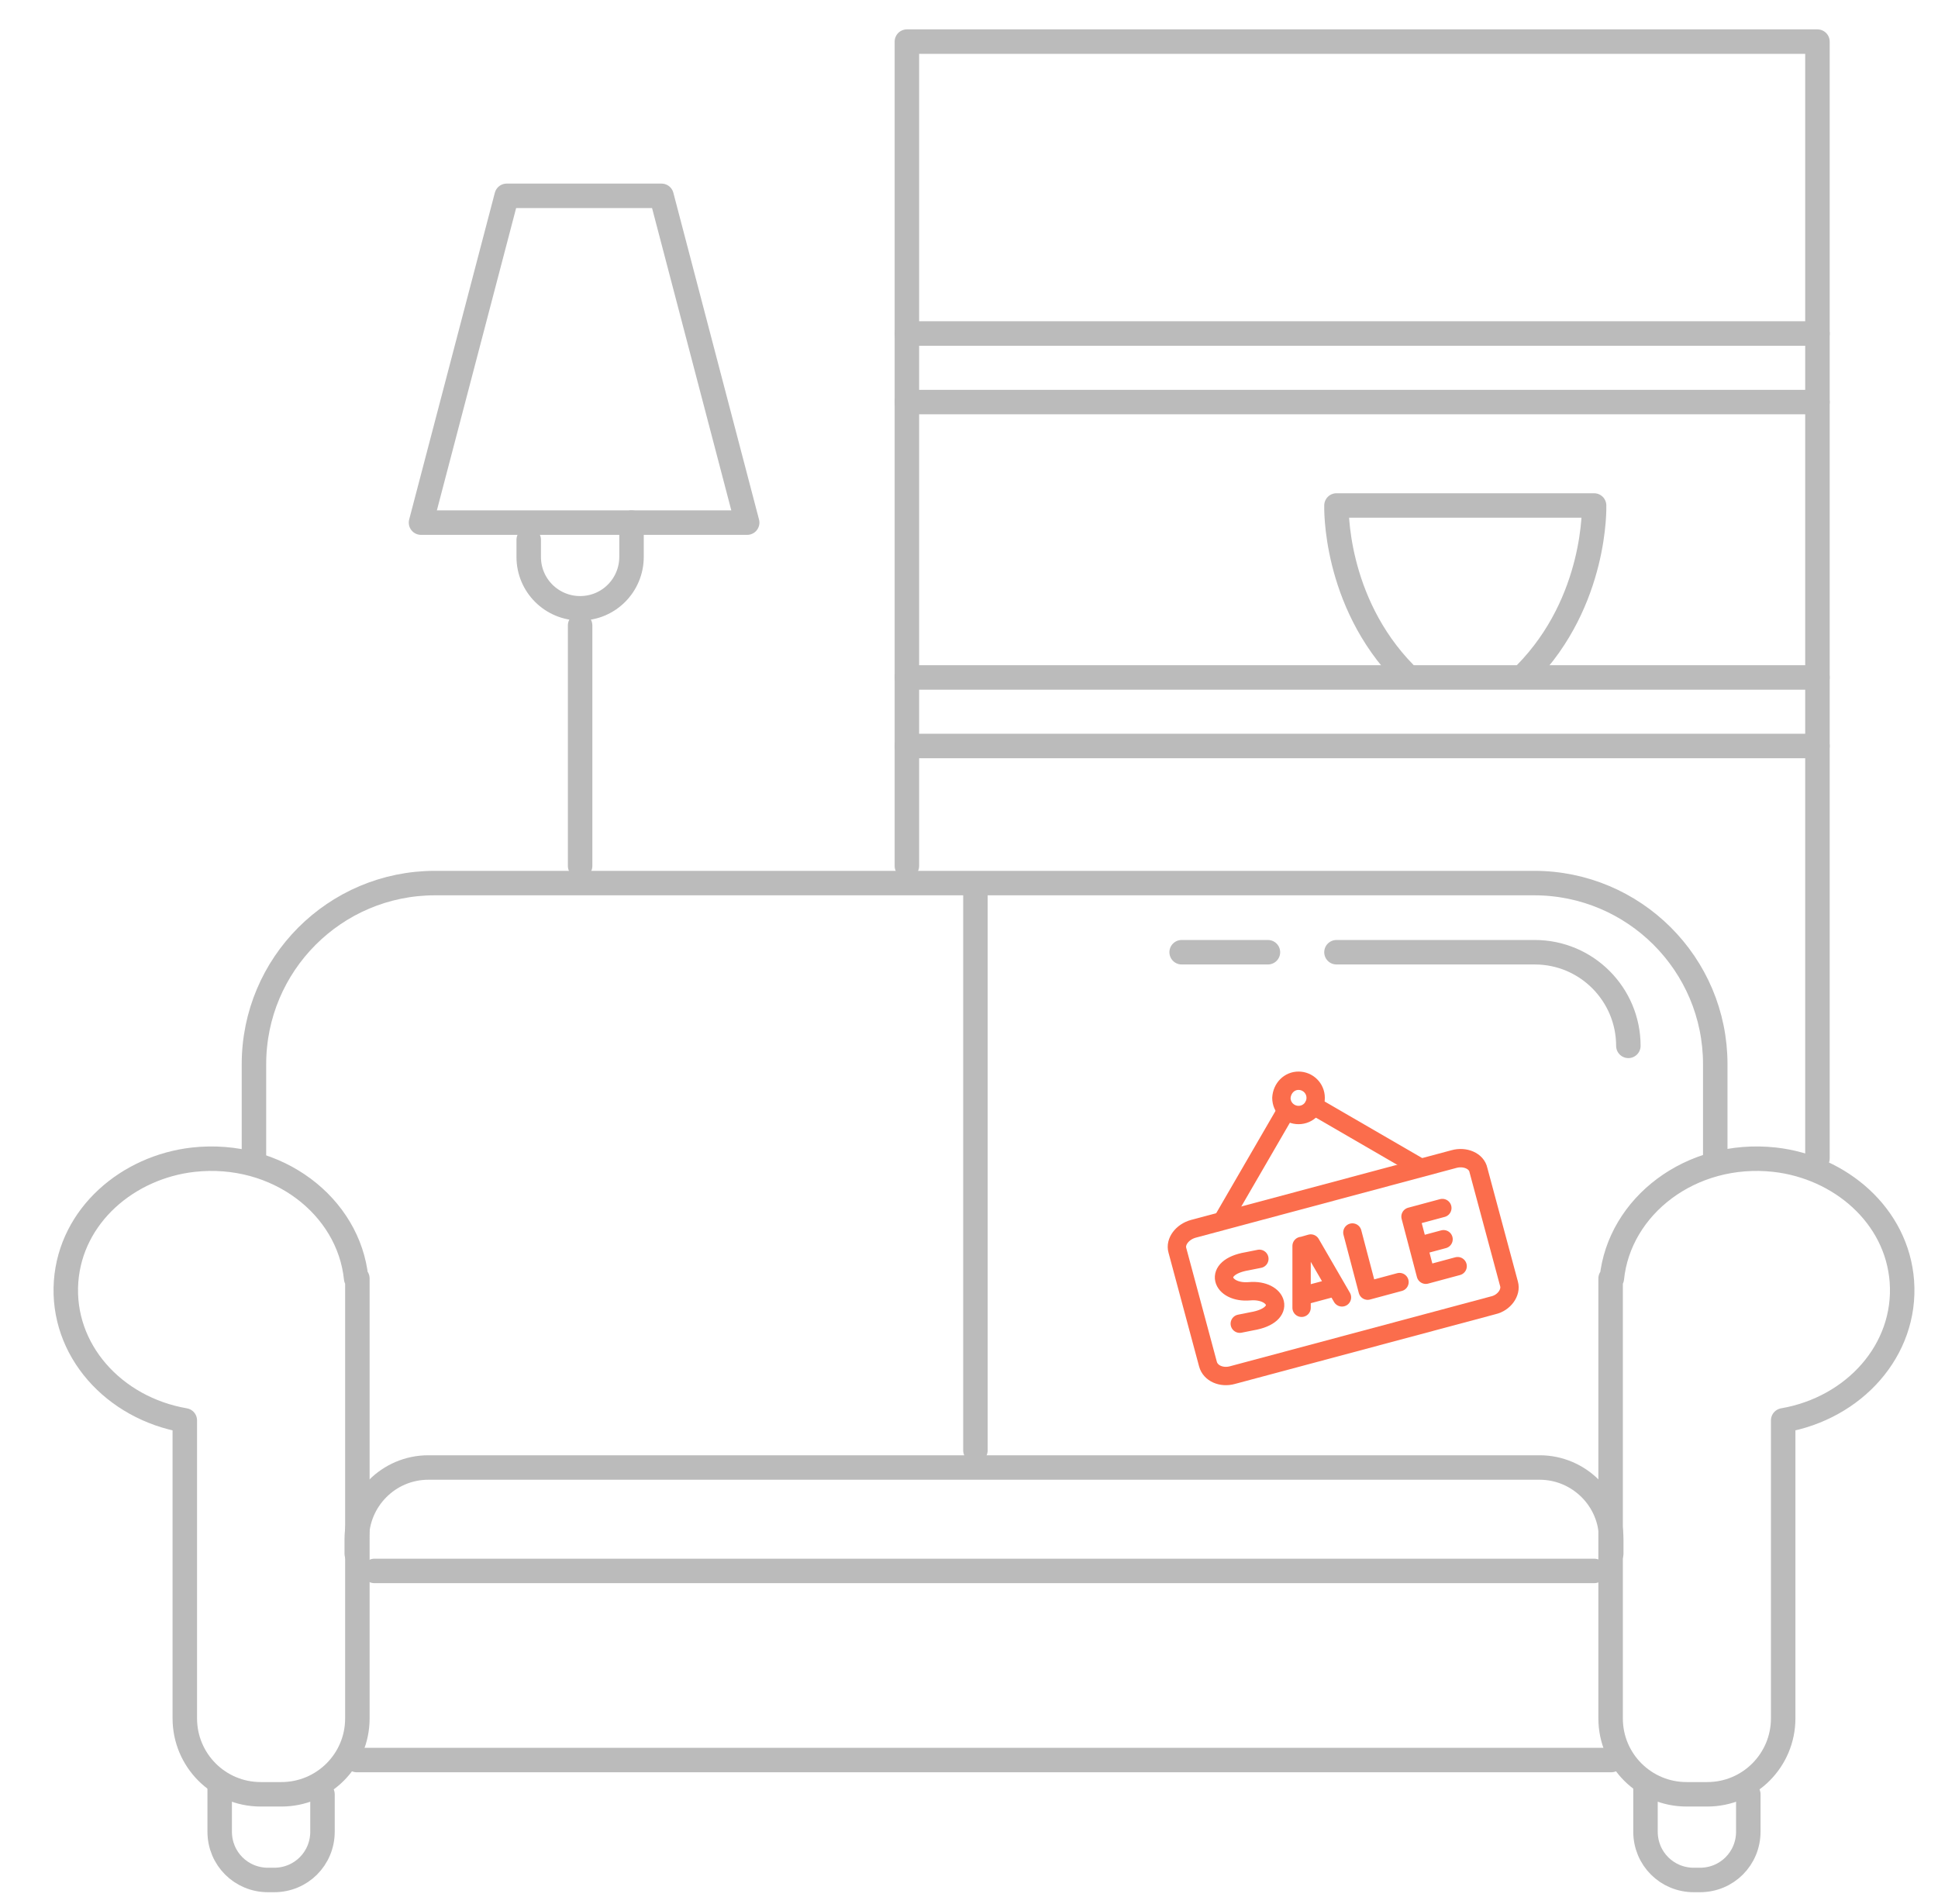 <?xml version="1.0" encoding="utf-8"?>
<!-- Generator: Adobe Illustrator 24.1.3, SVG Export Plug-In . SVG Version: 6.00 Build 0)  -->
<svg version="1.1" id="Layer_1" xmlns="http://www.w3.org/2000/svg" xmlns:xlink="http://www.w3.org/1999/xlink" x="0px" y="0px"
	 viewBox="0 0 316.7 311.1" style="enable-background:new 0 0 316.7 311.1;" xml:space="preserve">
<style type="text/css">
	.st0{fill:none;stroke:#BBBBBB;stroke-width:4;stroke-linecap:round;stroke-linejoin:round;stroke-miterlimit:10;}
	.st1{fill:none;stroke:#FB6D4C;stroke-width:3;stroke-linecap:round;stroke-linejoin:round;stroke-miterlimit:10;}
</style>
<g>
	<g>
		<g>
			<path class="st0" d="M58.2,208.9c-1.2-11.8-12.9-20.9-26.6-19.4c-10.7,1.2-20,9.1-20.8,19.9c-0.8,11.2,7.8,20.7,19.4,22.7v48.7
				c0,6.8,5.5,12.4,12.4,12.4H46c6.8,0,12.4-5.5,12.4-12.4v-71.9H58.2z"/>
			<path class="st0" d="M263.4,208.9c1.2-11.8,12.9-20.9,26.6-19.4c10.7,1.2,20,9.1,20.8,19.9c0.8,11.2-7.8,20.7-19.4,22.7v48.7
				c0,6.8-5.5,12.4-12.4,12.4h-3.4c-6.8,0-12.4-5.5-12.4-12.4v-71.9H263.4z"/>
			<line class="st0" x1="58.3" y1="287.6" x2="263.3" y2="287.6"/>
			<path class="st0" d="M35.9,291.5v7.8c0,4.4,3.5,7.9,7.9,7.9h1c4.4,0,7.9-3.5,7.9-7.9v-6.1"/>
			<path class="st0" d="M268.9,291.5v7.8c0,4.4,3.5,7.9,7.9,7.9h1c4.4,0,7.9-3.5,7.9-7.9v-6.1"/>
			<line class="st0" x1="61.2" y1="256.7" x2="260.5" y2="256.7"/>
			<path class="st0" d="M58.3,253.9v-2.4c0-6.4,5.2-11.7,11.7-11.7h181.6c6.4,0,11.7,5.2,11.7,11.7v2.4"/>
			<line class="st0" x1="159.4" y1="237" x2="159.4" y2="144.4"/>
			<path class="st0" d="M41.5,189.3v-15.4c0-16.3,13.2-29.6,29.6-29.6h179.6c16.3,0,29.6,13.2,29.6,29.6v15.4"/>
			<path class="st0" d="M218.4,155.6h32.4c8.5,0,15.3,6.9,15.3,15.3"/>
			<line class="st0" x1="193.1" y1="155.6" x2="207.2" y2="155.6"/>
		</g>
	</g>
	<g>
		<line class="st0" x1="94.8" y1="141.5" x2="94.8" y2="102.2"/>
		<polygon class="st0" points="122.1,85.4 108.1,32 82.8,32 68.8,85.4 		"/>
		<path class="st0" d="M86.4,88.2V91c0,4.7,3.8,8.4,8.4,8.4h0c4.7,0,8.4-3.8,8.4-8.4v-5.6"/>
	</g>
	<polyline class="st0" points="148.2,141.5 148.2,6.8 297,6.8 297,189.3 	"/>
	<line class="st0" x1="148.2" y1="54.5" x2="297" y2="54.5"/>
	<line class="st0" x1="148.2" y1="65.7" x2="297" y2="65.7"/>
	<line class="st0" x1="148.2" y1="110.7" x2="297" y2="110.7"/>
	<line class="st0" x1="148.2" y1="121.9" x2="297" y2="121.9"/>
	<path class="st0" d="M229.6,110.1c-11.7-11.9-11.2-27.5-11.2-27.5h42.1c0,0,0.5,15.6-11.2,27.5"/>
</g>
<g>
	<path class="st1" d="M195,200.8l42.6-11.4c1.8-0.5,3.7,0.3,4,1.8l5,18.6c0.4,1.4-0.8,3.1-2.6,3.5l-42.6,11.4
		c-1.8,0.5-3.6-0.3-4-1.8l-5-18.6C192,202.9,193.2,201.3,195,200.8L195,200.8z"/>
	<path class="st1" d="M212.2,176.6c1.5,0,2.8,1.2,2.8,2.8c0,1.5-1.2,2.8-2.8,2.8c-1.5,0-2.8-1.2-2.8-2.8
		C209.5,177.8,210.7,176.6,212.2,176.6L212.2,176.6z"/>
	<path class="st1" d="M214.7,180.7l16.9,9.8 M209.9,182l-9.8,16.9 M230.5,198.8l2.5,9.5 M230.5,198.8l5.2-1.4 M231.8,203.6l4.1-1.1
		 M233,208.3l5.2-1.4 M212.7,211.8l5.6-1.5 M221,201.4l2.5,9.5 M223.5,210.9l5.2-1.4 M205.8,205.7l-2,0.4c-5.9,1-4.2,5.3,0.4,4.9
		c4.6-0.4,6.3,3.9,0.4,4.9l-2,0.4 M219.3,212l-5.1-8.8l-1.4,0.4l-0.1,0l0,10.1"/>
</g>
</svg>
